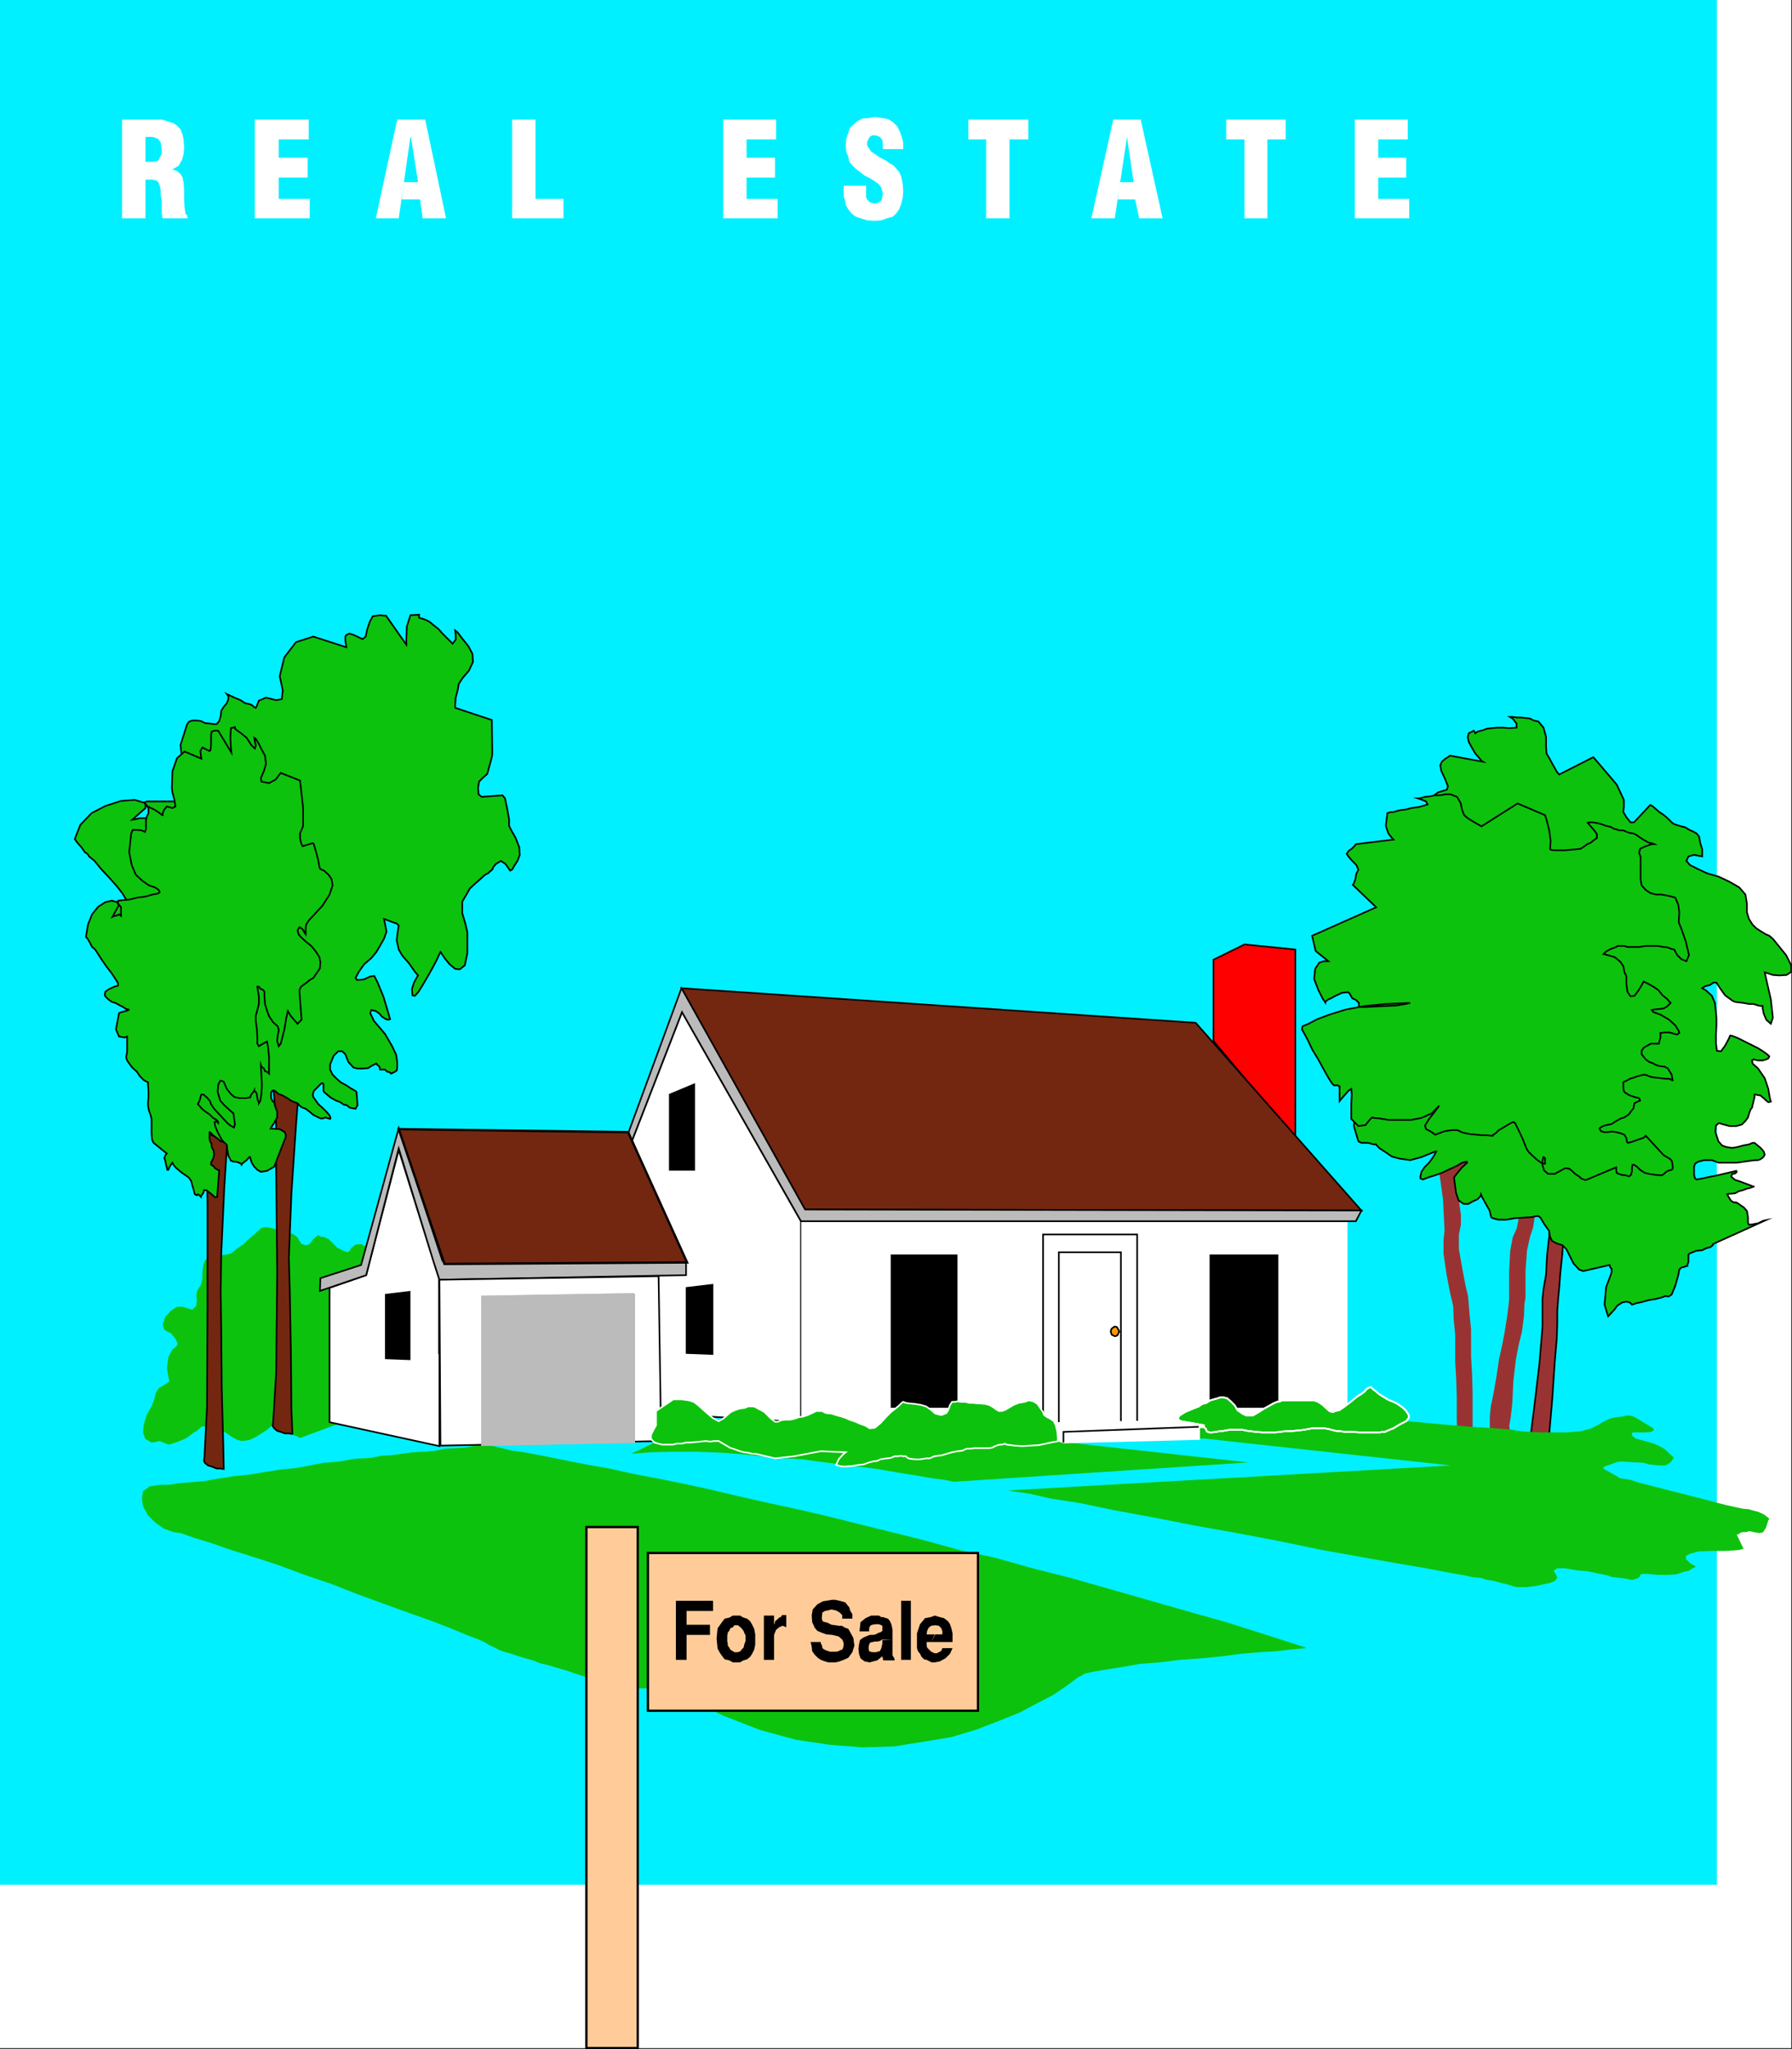 <svg xmlns="http://www.w3.org/2000/svg" width="352.362" height="402.727"><rect width="100%" height="100%" fill="#333333" stroke="none"/><path fill="#fff" fill-rule="evenodd" d="M0 402.5h352.203V0H0v402.5"/><path fill="#00f0ff" fill-rule="evenodd" d="M337.602 370.402V0H0v370.402h337.602"/><path fill="red" fill-rule="evenodd" d="M238.602 204.602v-16l6.101-3 10 1v37.097l-16.101-19.097"/><path fill="none" stroke="#000" stroke-miterlimit="10" stroke-width=".317" d="M238.602 204.602v-16l6.101-3 10 1v37.097zm0 0"/><path fill="#0dc20d" fill-rule="evenodd" d="m38.602 254.7.101.6-.101 1.302-.801.8-1.899-.601h-1.101l-1.2.8-1.101 1.2-.5 1.5.3 1 .602.398.7.301.898 1.102.402.898-.199.602-.8.597-.801 1.5-.301 2.203.3 1.598.2 1-.7.5-1.398.8-.601 1-.301 1.302-.5 1.3-.899 1.5-.601 1.899-.2 1.699.5 1.3 1.2.7.699-.098.902-.203 1.2.5.601.203.7-.203.898-.297 1-.402.902-.398.797-.602.602-.5.5-.2 1-.898 1.199-.203 1.3.203 1.301.598 1.2.7 1 .702 1.101.598.899.2L49 283l1.3-.598 1.102-.703L52.5 281l.902-.8.801-.4.598-.1.601.402 1.2 1.199 1.101.699 1 .402.297.2 8.902-3.301L74 246.6l-.5-.3-1.098-1.102L71 244.5l-1.098.102-.902.699-.2.5-.5.3-.8-.3-1.2-.602-.8-.797-.898-.902-.899-.398-.8-.102-.301-.3-.5.402-.5.398-.399.602-.5.5-.601.097-.801-.199-.399-.598-.402-.703-.598-.5-.402-.199-.7-.3-.898-.298-1.101-.101-1.2-.399-1-.203h-.699l-.601.203-1.2 1.098-.699.602-.8.699-.7.699-.902.602-.797.597-.703.602-.7.199-.597.102-1.101.097-1 .301-.899.102-.902.597-.301.903-.2 1.398v1.2l-.198.902-.2.597-.5.703-.199.5-.101.399v.398"/><path fill="#732710" fill-rule="evenodd" d="m57.5 281.8-.2-4.8-.097-11.098L57 254.301l-.2-7.102.5-12.597.903-13.403.797-10.5.3-4.199.802-1-.399-1-.703-.598-.297-.3-1.902 3.097-2.301-9.097-2.2 1.3.302 2.899L53.3 209l.699 7.602.3 4.3v9.399L54.5 250l-.2 19.8-.597 9.7-.101.7.3.5.598.5.703.202.797.297h.8l.5.102h.2"/><path fill="none" stroke="#000" stroke-miterlimit="10" stroke-width=".317" d="m57.5 281.8-.2-4.8-.097-11.098L57 254.301l-.2-7.102.5-12.597.903-13.403.797-10.5.3-4.199.802-1-.399-1-.703-.598-.297-.3-1.902 3.097-2.301-9.097-2.2 1.3.302 2.899L53.3 209l.699 7.602.3 4.3v9.399L54.5 250l-.2 19.8-.597 9.7-.101.7.3.5.598.5.703.202.797.297h.8l.5.102zm0 0"/><path fill="#933" fill-rule="evenodd" stroke="#933" stroke-miterlimit="10" stroke-width=".317" d="m294.902 284.2 2.2-.798-.2-.402-.101-1.2-.2-1.6.301-1.7.301-2.7.2-4.3.5-4.3.597-3.098.602-2.403.398-3.097.102-2.5.199-1V249.8l.3-4.102.602-2.699.598-1.8.601-4 .301-2.098.598-2.2.8-2.203.801-1.597.301-.602-5.101-.2v4.7l-.2 2.3-.3 2.102-.301 2-.399 2-.8 1.797-.5 2.703-.2 4.098v5.402l-.101 1-.301 2.399-.5 3.101-.5 2.598-.598 2.7-.5 3.402-.601 3.398-.5 2.402-.2 2v5.098l1.801.7"/><path fill="#732710" fill-rule="evenodd" d="m44 288.7-.098-4.798-.3-11.101-.102-11.7-.098-7.199.098-7.402.602-13.098.8-12.402 1.2-6.3.699-1-.2-1-.699-.7-.402-.2-1.898 3.302-.801-6.5-2.098 1.199v17.8l.098 9.5V256.7l-.098 19.801-.5 9.7-.101.902.199.398.601.5.7.2 1 .402h.699l.601.097H44"/><path fill="none" stroke="#000" stroke-miterlimit="10" stroke-width=".317" d="m44 288.7-.098-4.798-.3-11.101-.102-11.7-.098-7.199.098-7.402.602-13.098.8-12.402 1.2-6.3.699-1-.2-1-.699-.7-.402-.2-1.898 3.302-.801-6.5-2.098 1.199v17.8l.098 9.5V256.7l-.098 19.801-.5 9.7-.101.902.199.398.601.5.7.2 1 .402h.699l.601.097zm0 0"/><path fill="#933" fill-rule="evenodd" d="M309.402 226.402h-2.601l-.598.598-.203.902-.297 1.098.098 1.3v2.602l-.399 3.7-.5 3.398-.199 1.402-.101 1.7-.399 3.5L304 250.5l-.5 2.8-.2 2v5.302l-.198 2.597-.399 4.703-.902 7.598-.899 7.2-.199 3.202 1.7.7 2-1.403.199-3.097.601-6.903.5-7.398.399-4.7.101-2.8v-2.7l.2-2.601.199-2 .199-2.7.402-3.898.2-3.402.097-1.7.3-1.398.403-3.402.5-3.8v-2.598l-.101-1.403.199-1 .5-.797.601-.601-.5.101"/><path fill="none" stroke="#000" stroke-miterlimit="10" stroke-width=".317" d="M309.402 226.402h-2.601l-.598.598-.203.902-.297 1.098.098 1.3v2.602l-.399 3.7-.5 3.398-.199 1.402-.101 1.7-.399 3.5L304 250.5l-.5 2.8-.2 2v5.302l-.198 2.597-.399 4.703-.902 7.598-.899 7.2-.199 3.202 1.7.7 2-1.403.199-3.097.601-6.903.5-7.398.399-4.7.101-2.8v-2.7l.2-2.601.199-2 .199-2.7.402-3.898.2-3.402.097-1.7.3-1.398.403-3.402.5-3.8v-2.598l-.101-1.403.199-1 .5-.797.601-.601"/><path fill="#933" fill-rule="evenodd" stroke="#933" stroke-miterlimit="10" stroke-width=".317" d="m288.5 285.102-1.797.199V282l-.101-2.898v-4.5l-.102-3.403-.2-3.5v-5.398l-.3-3-.098-2.602-.199-.898-.402-1.7-.7-3.601-.601-4.098V243.7l.203-1.898-.203-4-.098-2.102-.601-4.297-1.098-6-1-5.5-.601-2.3 2.699 3.097 2.101 6.602 2-5 .5-.2 2.2 1.598-.5 1.301-1.102 3-1.297 3.602-.5 3 .098 2.097.3 2v2l-.398 1.903v2.898l.7 4 .699 3.602.398 1.597.102 1.102.199 2.5.3 3v5.3l.2 3.5.101 3.598v7.3l.2 2.3v.9l-1.102.902"/><path fill="#0dc20d" fill-rule="evenodd" d="m82.402 120.8-1.699.102-.703 2.2-.098 2.398v1.2l-4-5.7H75.5l-.7-.098-.8.098-.7.102-.597 1.097-.5 1.5-.3 1.403-.602.5-1.7-.801-.898-.301-.601.3-.2.302v.8l.098.598.102.5v.2l-6.5-2.098-3.399 1.097-2.3 3-.903 3.703.203.899.399 1.898-.2 1.703-1.101.2-2-.5-1.399.597-.402 1-.2.403L50 139l-.297-.3-.5-.298-1-.203-.902-.597-1.2-.5-1.5-.7.301.399v.601l-.3.797-.602.703-.5.797-.098 1-.3 1-.5.602H42l-.7-.102-1-.097-.8-.403-.797-.098h-.902l-.598.2-.402.5-1.301 4.101.3 3.098 1.302 2.402 2.101 1.598 2.297 1.3 2.102.7 1.601.601.297.5-.898.5-2 .098-3 .203-3.102.098h-7.598l-.601.2.199.202.102.297v.602L26 161.1l.602-.101.898-.2h1.203l.399.302.3-2-.902-1.301-2-.602-2.7.203-3.097 1-2.703 1.4-2.2 2.3-1.097 2.801.5.7.797.898.703 1 .5.3.297.5 1.102.9 1.3 1.6 1.5 1.602L23 174.2l1.102 1.403.699 1.199-.098.398-.703.102-.7.199-1.097.102-.8.199h-.801l-.7.398-.5.301-.101.402.402.598.899.5 1.199.602 1.5.597 1.402.5 1.399.703 1.199.399.699.3.102.098-.102.102h-2.098l-.699.3h-1l-1.5 2.5-.601 1.7.398 1.101.5.598 1 .3 1 .102.8-.101h.2v.601l-.2 1.399-.398 1.601-.601 1.098v.602l.699.8L26.703 197 28 198.2l1.402.902 1.399.898.8.602.301.3v.598l-.101 1.102-.399 1.597-.3 1.102-.301.898.402 1.102.598 1.101v.899l-.399 1.398-.3 1.801v1.5l.3 1 4.7 2.8-.2.102-.402.399-.2.5-.198.8.199.7V221l.199.602.402.097.801-.5.7-.699.597-.2.102.2.199.5.601.602 1.2.5 1.199.8 1 .5 1.101.598.801.602.399.398.101 1 .2 1.102.5 1 .5.199h.5l.597.2.402.198.098.203.102-.203 1-.797.398-.5h.203l.098.5.2.598.5.8.6.602.7.399 1.2-.2 1.401-.8 2.301-5.899v-.3L56 222.5l-1-.598-1.797-.101.098-.2.601-.902.598-1.097V218.5l-.297-.8-.203-.598-.098-.5-.3-.2-.301-.601v-1.102l.3-.398h.301l.301.199.598.5.8.3.899.5.703.5.7.302.597.199.203.199v.102l.598.5.8.3.801.598.7.602L63 219.8h.5l.5-.2.203.098.399.102.3.101.098-.203-.2-.5-.597-.699-.703-.7-.898-.8-1-1.398-.102-.5.203-.7.598-.601.601-.602.301-.297h.297l.102.2v1.199l.101.3.598.5.699.598 1.102.602.8.3.7.5.601.098.098.102.5.398 1.101.203.399-.703-.2-2.597-.199-.2-.902-.5-.898-.601-1.102-.602-.797-.699-.8-.8-.5-1v-1l.699-1.7.898-.898h.8l.602.597.598 1.5 1 1.102.8.2h1.102l1-.099.598-.402 1-.5.203.3.399.302.101.398v.2h1l.297.3.102.102.5.097.3.301.598-.3.203-.098.297-.2.102-.601v-1.102l-.2-1.398-.8-1.7-1.399-2.402-2.203-2.597-.7-1.5.2-.602.902.2.7.5.5.6.8.5.399.102.402-.101-.402-1.399-.899-3-1.101-2.703-.7-1.398-.8.101-1.3.598-1.298.102-.3-.403.699-1.297 1-1.402L73 188.3l1-1.198.703-1.2.797-1.402.5-1.398-.297-1.602-.203-.898.602.199 1 .398.898.301.402.402-.199 1.2L78 184.8l.402 1.8.7 1.2 1.3 1.5 1.2 1.699.601.7-.3.5-.5.902-.403 1.3.102 1.2.5.097.699-.797.8-1.3 1-1.7.9-1.601.901-1.7.5-1.1.2-.4.3.4.598.901.902 1.098 1.098.902.902.098 1-.8.5-2.4v-4.1l-.402-1.7-.598-2v-2.3l1.5-2.598 1.2-1.102.8-.7 1-.898.598-.3.3-.301.5-.399.2-.5.5-.601 1-.602.902.602.7 1 .199.3.402-.199.399-.703.699-1.097.402-1.102-.101-1.5-.7-1.8-.902-1.598-.398-.801V161l-.399-2.2-.402-1.899-.5-.601-4.098.3-.601-.5-.102-1.3.203-1.2.7-.699.898-.8.5-1.801.402-1.5.098-.7-.098-6.6-7.203-2.4v-.6l.102-1.4.398-1.5.203-1.199L91 133.2l1.203-1.398.797-1.7-.098-1.6-.8-1.5-1.2-1.5-.902-1.2-.5-.399.102.797v1l-.602.8-2-2-.797-.898-.902-.7-.7-.601-.699-.399-.8-.3-.399-.102-.3-.098v-.601"/><path fill="none" stroke="#000" stroke-miterlimit="10" stroke-width=".317" d="m82.402 120.8-1.699.102-.703 2.2-.098 2.398v1.2l-4-5.7H75.5l-.7-.098-.8.098-.7.102-.597 1.097-.5 1.5-.3 1.403-.602.5-1.7-.801-.898-.301-.601.3-.2.302v.8l.098.598.102.5v.2l-6.5-2.098-3.399 1.097-2.3 3-.903 3.703.203.899.399 1.898-.2 1.703-1.101.2-2-.5-1.399.597-.402 1-.2.403L50 139l-.297-.3-.5-.298-1-.203-.902-.597-1.2-.5-1.5-.7.301.399v.601l-.3.797-.602.703-.5.797-.098 1-.3 1-.5.602H42l-.7-.102-1-.097-.8-.403-.797-.098h-.902l-.598.2-.402.5-1.301 4.101.3 3.098 1.302 2.402 2.101 1.598 2.297 1.3 2.102.7 1.601.601.297.5-.898.5-2 .098-3 .203-3.102.098h-7.598l-.601.2.199.202.102.297v.602L26 161.1l.602-.101.898-.2h1.203l.399.302.3-2-.902-1.301-2-.602-2.7.203-3.097 1-2.703 1.4-2.2 2.3-1.097 2.801.5.7.797.898.703 1 .5.3.297.5 1.102.9 1.3 1.6 1.5 1.602L23 174.2l1.102 1.403.699 1.199-.098.398-.703.102-.7.199-1.097.102-.8.199h-.801l-.7.398-.5.301-.101.402.402.598.899.5 1.199.602 1.5.597 1.402.5 1.399.703 1.199.399.699.3.102.098-.102.102h-2.098l-.699.3h-1l-1.5 2.5-.601 1.7.398 1.101.5.598 1 .3 1 .102.8-.101h.2v.601l-.2 1.399-.398 1.601-.601 1.098v.602l.699.8L26.703 197 28 198.2l1.402.902 1.399.898.8.602.301.3v.598l-.101 1.102-.399 1.597-.3 1.102-.301.898.402 1.102.598 1.101v.899l-.399 1.398-.3 1.801v1.5l.3 1 4.7 2.8-.2.102-.402.399-.2.5-.198.8.199.7V221l.199.602.402.097.801-.5.7-.699.597-.2.102.2.199.5.601.602 1.2.5 1.199.8 1 .5 1.101.598.801.602.399.398.101 1 .2 1.102.5 1 .5.199h.5l.597.199.402.2.098.202.102-.203 1-.797.398-.5h.203l.098.5.199.598.5.8.602.602.699.399 1.199-.2 1.402-.8 2.301-5.899v-.3L56 222.5l-1-.598-1.797-.101.098-.2.601-.902.598-1.097V218.5l-.297-.8-.203-.598-.098-.5-.3-.2-.301-.601v-1.102l.3-.398h.301l.301.199.598.5.8.3.899.5.703.5.7.302.597.199.203.199v.102l.598.5.8.3.801.598.7.602L63 219.8h.5l.5-.2.203.098.399.102.3.101.098-.203-.2-.5-.597-.699-.703-.7-.898-.8-1-1.398-.102-.5.203-.7.598-.601.601-.602.301-.297h.297l.102.2v1.199l.101.3.598.5.699.598 1.102.602.8.3.7.5.601.098.098.102.5.398 1.101.203.399-.703-.2-2.597-.199-.2-.902-.5-.898-.601-1.102-.602-.797-.699-.8-.8-.5-1v-1l.699-1.7.898-.898h.8l.602.597.598 1.5 1 1.102.8.2h1.102l1-.099.598-.402 1-.5.203.3.399.302.101.398v.2h1l.297.3.102.102.5.097.3.301.598-.3.203-.098.297-.2.102-.601v-1.102l-.2-1.398-.8-1.7-1.399-2.402-2.203-2.597-.7-1.5.2-.602.902.2.7.5.5.6.8.5.399.102.402-.101-.402-1.399-.899-3-1.101-2.703-.7-1.398-.8.101-1.301.598-1.297.102-.3-.403.699-1.297 1-1.402L73 188.3l1-1.198.703-1.2.797-1.402.5-1.398-.297-1.602-.203-.898.602.199 1 .398.898.301.402.402-.199 1.2L78 184.8l.402 1.8.7 1.2 1.3 1.5 1.2 1.699.601.7-.3.5-.5.902-.403 1.3.102 1.2.5.097.699-.797.8-1.3 1-1.7L85 190.3l.902-1.7.5-1.1.2-.4.3.4.598.901.902 1.098 1.098.902.902.098 1-.8.5-2.4v-4.1l-.402-1.7-.598-2v-2.3l1.5-2.598 1.2-1.102.8-.7 1-.898.598-.3.3-.301.5-.399.2-.5.5-.601 1-.602.902.602.7 1 .199.3.402-.199.399-.703.699-1.097.402-1.102-.101-1.5-.7-1.8-.902-1.598-.398-.801V161l-.399-2.2-.402-1.898-.5-.601-4.098.3-.601-.5-.102-1.3.203-1.2.7-.699.898-.8.5-1.801.402-1.5.098-.7-.098-6.601-7.203-2.398v-.602l.102-1.398.398-1.5.203-1.2L91 133.2l1.203-1.398.797-1.7-.098-1.601-.8-1.5-1.2-1.5-.902-1.2-.5-.398.102.797v1l-.602.8-2-2-.797-.898-.902-.7-.7-.601-.699-.399-.8-.3-.399-.102-.3-.098zm0 0"/><path fill="#0dc20d" fill-rule="evenodd" d="m289.8 143.602-1 .5-.198.8.199.899.601 1.101.7 1.2.699.8.5.598.3.2-6.5-1.2-.398.3-.5.302-.703.597-.297.703.2 1.098.699 1.5.601 1.5-.203.7-1.7.5-.8.6-.5.5.3.602.302.5.5.297.398.301.203.102-6.203 3.097-1.797 3.301.2 3.902 1.597 3.399.5.199 1.203.8.797 1.302-.2 1.597-.898 1.602-.5 1.3-.402.801-.098.297.5 1 1.098 2.403 1.203 2.199 1.098.8.5-.101.902-.3 1.297-.098 1.3-.2h1.302l.898.2.902.097.2.403.101 1.097.598.903.5.898-.2.902-.398.2-.703.398-1 .102-.898.097-1.2.403-.902.097-1 .102-.7.398-5.097 2-3.902 1.602-2.598 1.2-1.402.8-.598.5.297.2h.902l1.399-.099 1.902-.203 2-.5 2.2-.398L280 197l1.8-.3 1.602-.2h1.098l.3.2-.3.902-1.297 1.5-1.902 1.898-2.2 1.902-2.101 2-1.797 1.7L274 207.8l-.5.398.203.301v.5l-.203.5v.3l-.398 3.7.3-.398.801-1.102.797-.8h.402l-1-1.9-1.601-.1-1.801 1-1.898 2.202-1.7 2.7-.902 3.199-.297 3 .899 3 .601.3H269l1.102.301h.5l.101.2.598.597 1.101.703 1.301.899 1.5.398 2.098.301 2.199-.598 2.703-1.101h.2l-.2.398-.402.703L281 228.5l-.898.902-.602.899-.2.898v.403l.5.199 1-.399 1.302-.402 1.398-.5 1.703-.8 1.297-.598 1-.602.902-.2.098.2-1 .902-1 1.2-.598.8.399 3 .5 1.5 1 .7h.902l.899-.5.898-.403.602-.597.101-.403.2.5.699 1.301.8 1.402.301 1.297.297.203 1.102.297h1.601l1.7-.297 1.597-.101 1.602-.102 1-.199h.398l.402.3.7 1.2 1 1.402.199 1.2.402.8 1 .5 1 .297.797.801.602 1.2.8 1.6 1.098 1.2.8.3 5.2-1.198.102.398.3.402V250l-.199.602-.902 2.398-.301 3.402.703 2.297 1.297-1.398.5-.7.902-.601.899-.2.699.2.402.402.899-.3 1-.2 1.402-.402 1.297-.2 1.203-.3.797-.3.602.1.601-.398.7-1.703.597-2.097.203-1.102.399-.398.5-.102.5-.2h.199v-.3l.199-.5v-1.398l.102-.2.699-.3.8-.301 1.102-.102.797-.398.8-.2.5-.402v-.199l10.403-4.7-.5.102-1 .5-1.101.2-.7.097-.199-.398v-1.102L343.5 238l-.598-.7-.601-.398-.399-.3-.5-.301h-.5l-.5-.3-.402-.599-.398-.703.398-.097h.402l.801-.102.7-.398.8-.2.797-.3.8-.2.5-.203h.2-.2l-.5-.199-.8-.3-.797-.298-.8-.3-.7-.2-.601-.5-.2-.203.2-.5h.199l.402-.097.297-.301-.098-.2-.8.2-1.301.3-1.7.399-1.5.3-1.398.302-1.101.199-.301-.2-.2-.699v-1.601l.2-.602.601-.398 1.2-.301h1.5l.8.3.5.2h3.598l1.402-.2 1.399-.198.902-.102h.399l.398-.098.5-.3.3-.301.2-.399-.2-.601-.597-.7-1.203-1h-.398l-.7.301-1.101.2-1.098.3-1.101.2-1.2-.2-.8-.3-.7-.801-.601-1.801.101-1.3.598-.5.602.202 1.5.399h1.3L342.5 221l.703-.7.5-.698.297-1 .3-.7.2-.203.102-.5.199-.797.199-.8v-.5h.203l.399.097.601.102.297.3.3.2.5.5.403.3.5-.101-.203-.7-.297-1.8-.703-2.098-1.297-1.902-1.101-1-.102-.598.3-.203.903.203h.899l.699-.203.402-.199.2-.398-.301-.301-.801-.602-1.098-.699-1.402-.7-1.399-.698-1.199-.602-1-.398-.5-.102-.3.7-.7 1.3-.8 1.102-.801-.102-.2-1.398v-1.903l.098-1.699v-1.3l-.098-1.298-.199-1.8-.601-1.403-1.2-1.097-.699-.403.598-.398.902-.2.7-.5h.597l.703 1.098 1 1.403 1.5 1.097.5.203.7.098.898.102 1.101.199h.899l.902.3.5.098h.399v.5l.199 1 .5 1.203.902.797.399-1.199-.399-3.598-.8-3.5-.403-1.8.402.097 1.2.403 1.3.097 1.399-.097.902-.602v-1.3l-1-2-2.601-3.2-.7-.598-.699-.3-1-.602-.902-.598-.7-.703-.699-1.097-.402-1.301v-1.7l-.297-1.8-1.203-1.399-1.898-1.101-2.102-1-2.398-.7-1.7-.8-1.601-.8-.7-.802.399-.898 1.102-.3 1 .198.601.102v-1.399l-.402-1.3-.2-1.2-.5-.601-.5-.3-.898-.4-.8-.5-.801-.199-1-.3-.5-.2-.301-.203-.301-.297-.598-.601-.699-.602-.902-.597-.7-.602-.699-.598-.402-.203-.2.203-3 3.2h-.698l-.801-1-.598-1 .098-1.102v-1.3l-1.399-3-.5-.598-4.101-4.801-6.7 3.398-.398-.398-.8-1.399-.7-1.3-.601-1L304 146.8v-2l-.5-1.8-1-1.2-.898-.2-.801-.402-.899-.097-1-.102h-.699l-.8-.098h-.5l.5.297.8 1V143l-1.402.102L295.5 143h-1.098l-1.101.102-.899.097-.8.301-.801.2-.301.1-.398.302-.301-.5"/><path fill="none" stroke="#000" stroke-miterlimit="10" stroke-width=".317" d="m289.8 143.602-1 .5-.198.8.199.899.601 1.101.7 1.2.699.8.5.598.3.2-6.5-1.2-.398.3-.5.302-.703.597-.297.703.2 1.098.699 1.5.601 1.5-.203.7-1.7.5-.8.6-.5.5.3.602.302.5.5.297.398.301.203.102-6.203 3.097-1.797 3.301.2 3.902 1.597 3.399.5.199 1.203.8.797 1.302-.2 1.597-.898 1.602-.5 1.3-.402.801-.098.297.5 1 1.098 2.403 1.203 2.199 1.098.8.5-.101.902-.3 1.297-.098 1.3-.2h1.302l.898.2.902.097.2.403.101 1.097.598.903.5.898-.2.902-.398.2-.703.398-1 .102-.898.097-1.2.403-.902.097-1 .102-.7.398-5.097 2-3.902 1.602-2.598 1.2-1.402.8-.598.5.297.199h.902l1.399-.098 1.902-.203 2-.5 2.2-.398L280 197l1.8-.3 1.602-.2h1.098l.3.2-.3.902-1.297 1.5-1.902 1.898-2.2 1.902-2.101 2-1.797 1.7L274 207.8l-.5.398.203.301v.5l-.203.5v.3l-.398 3.7.3-.398.801-1.102.797-.8h.402l-1-1.9-1.601-.1-1.801 1-1.898 2.202-1.7 2.7-.902 3.199-.297 3 .899 3 .601.3H269l1.102.301h.5l.101.2.598.597 1.101.703 1.301.899 1.5.398 2.098.301 2.199-.598 2.703-1.101h.2l-.2.398-.402.703L281 228.5l-.898.902-.602.899-.2.898v.403l.5.199 1-.399 1.302-.402 1.398-.5 1.703-.8 1.297-.598 1-.602.902-.2.098.2-1 .902-1 1.2-.598.8.399 3 .5 1.5 1 .7h.902l.899-.5.898-.403.602-.597.101-.403.2.5.699 1.301.8 1.402.301 1.297.297.203 1.102.297h1.601l1.7-.297 1.597-.101 1.602-.102 1-.199h.398l.402.3.7 1.2 1 1.402.199 1.2.402.8 1 .5 1 .297.797.801.602 1.2.8 1.6 1.098 1.2.8.3 5.2-1.198.102.398.3.402V250l-.199.602-.902 2.398-.301 3.402.703 2.297 1.297-1.398.5-.7.902-.601.899-.2.699.2.402.402.899-.3 1-.2 1.402-.402 1.297-.2 1.203-.3.797-.3.602.1.601-.398.7-1.703.597-2.097.203-1.102.399-.398.5-.102.5-.2h.199v-.3l.199-.5v-1.398l.102-.2.699-.3.8-.301 1.102-.102.797-.398.8-.2.5-.402v-.199l10.403-4.7-.5.102-1 .5-1.101.2-.7.097-.199-.398v-1.102L343.5 238l-.598-.7-.601-.398-.399-.3-.5-.301h-.5l-.5-.301-.402-.598-.398-.703.398-.097h.402l.801-.102.7-.398.8-.2.797-.3.8-.2.5-.203h.2-.2l-.5-.199-.8-.3-.797-.298-.8-.3-.7-.2-.601-.5-.2-.203.2-.5h.199l.402-.097.297-.301-.098-.2-.8.2-1.301.3-1.7.399-1.5.3-1.398.302-1.101.199-.301-.2-.2-.699v-1.601l.2-.602.601-.398 1.2-.301h1.5l.8.3.5.2h3.598l1.402-.2 1.399-.198.902-.102h.399l.398-.098.5-.3.3-.301.2-.399-.2-.601-.597-.7-1.203-1h-.398l-.7.301-1.101.2-1.098.3-1.101.2-1.2-.2-.8-.3-.7-.801-.601-1.801.101-1.3.598-.5.602.202 1.5.399h1.3L342.5 221l.703-.7.5-.698.297-1 .3-.7.2-.203.102-.5.199-.797.199-.8v-.5h.203l.399.097.601.102.297.3.3.2.5.5.403.3.5-.101-.203-.7-.297-1.8-.703-2.098-1.297-1.902-1.101-1-.102-.598.3-.203.903.203h.899l.699-.203.402-.199.2-.398-.301-.301-.801-.602-1.098-.699-1.402-.7-1.399-.698-1.199-.602-1-.398-.5-.102-.3.7-.7 1.3-.8 1.102-.801-.102-.2-1.398v-1.903l.098-1.699v-1.3l-.098-1.298-.199-1.8-.601-1.403-1.2-1.097-.699-.403.598-.398.902-.2.7-.5h.597l.703 1.098 1 1.403 1.5 1.097.5.203.7.098.898.102 1.101.199h.899l.902.3.5.098h.399v.5l.199 1 .5 1.203.902.797.399-1.199-.399-3.598-.8-3.5-.403-1.8.402.097 1.2.403 1.3.097 1.399-.097.902-.602v-1.3l-1-2-2.601-3.2-.7-.598-.699-.3-1-.602-.902-.598-.7-.703-.699-1.097-.402-1.301v-1.7l-.297-1.8-1.203-1.399-1.898-1.101-2.102-1-2.398-.7-1.7-.8-1.601-.801-.7-.8.399-.9 1.102-.3 1 .2.601.1v-1.398l-.402-1.3-.2-1.2-.5-.601-.5-.301-.898-.398-.8-.5-.801-.2-1-.3-.5-.2-.301-.203-.301-.297-.598-.601-.699-.602-.902-.597-.7-.602-.699-.598-.402-.203-.2.203-3 3.2h-.698l-.801-1-.598-1 .098-1.102v-1.3l-1.399-3-.5-.598-4.101-4.801-6.7 3.398-.398-.398-.8-1.399-.7-1.3-.601-1L304 146.8v-2l-.5-1.801-1-1.2-.898-.198-.801-.403-.899-.097-1-.102h-.699l-.8-.098h-.5l.5.297.8 1V143l-1.402.102L295.5 143h-1.098l-1.101.102-.899.097-.8.301-.801.2-.301.1-.398.302zm0 0"/><path fill="#0dc20d" fill-rule="evenodd" d="m272.8 159.8-.3 2.5.5 1.5.703.9.297.3-7.398.902-.2.297-.601.602-.598.398-.402.602.402.601.7.797.8.801.399.902-.399.797-.203 1.102-.297.8-.203.301 4.602 4.399L258 183.902l.703 3 2.5 2h-.902l-.899.297-.8 1.203-.2 2 .801 2.098.899 1.8.5.7v-.098l.199-.203.402-.297.5-.203.899-.5 1.3-.597 1.2-.102.3.3.5.9.7.3.601.602v.597l.2.203h1.3l1.899-.101 2-.102 2-.098 1.8-.3.899-.2-4.801.2-4.098.398-3.8.703-3.2 1-2.402.899-1.7.898-1.198.5-.102.602.402.699.801 1.5.797 1.7 1.203 2 1.098 2 .902 1.6.7 1.102.398.399h.8l.2.199h.101v2.902l.399-.5.699-.8.703-.801.5-.301.098 1.101-.098 1.899v2.902l1.399 1.399 1.398-.2.8-1 .5-.5.302.098 1.199.102 1.8.3h4.301l2.098-.402 2-.898 1.5-1.5-.898 1.199-1.102 1.402-.797 1.297.2.703.8.399.598.398.402.301.797-.3 1.102-.4 1.398-.198h1.102l.601.3.2.098.699.2 1.101.202 1.2.098 1 .102h1.097l.703.097h.297v-.097l.602-.403.601-.597.899-.5.8-.5.7-.403.5-.199.3.2.598 1.202.902 1.899.7 1.8.398.7.602.601 1.101 1 1.098.797h.5v-1.097l-.301-.2-.2.598v1l.302 1 .8.7h1.301l2-1.098H308l.602.097.5.403.601.597.797.5.402.403.801.3.399-.101 5.699-2.399V230l.101.5.399.2.601.202.899.098.5.2.402-.298.2-.8v-.7l.097-.5h.3l.602.399.598.601.902.598.899.2 1.3.202 1.102.098.5-.3.399-.4.601-.3.5-.098.2-.203v-.597l-.102-.602-.098-.398-.402-.403-.2-.097-1-.602-3.5-3.8-.398.402L322 224l-1.098.402-.8.2-.2-.2-.101-.703-.399-.699-.8-.3-.801-.2-.598-.098h-.5l-.601.098h-.7l-.601-.2-.301-.5.203-.198.5-.301.7-.2 1-.199.898-.601.902-.5.7-.2.597-.402.102-.097.199-.102.402-.598.5-.601.098-.602.101-.398.399-.2.199-.101.5-.2-.2-.5-.898-.198-1.101-.403-.801-.5-.2-.297-.097-.601v-1.102l.098-.097.5-.2.699-.402.703-.2.797-.3.8-.2.5-.1.5.1.403.2.7.2.898.1.902.102.797.098h.703l.598.3h.101l-.101-.398-.098-.703-.5-.797-.3-.5-.301-.101-.301-.2h-.399l-.601-.101-.7-.2-.5-.3-.8-.3-.7-.5-.8-1v-.7l.402-.598.7-.402.699-.398h1.601l.098-.5.199-.7V203h.203l.5-.098h1l.5.098.5.2.598.1.402-.3-.101-.398-.7-1.102-1.199-1.098-1.703-1-1.398-.5-.301-.402.402-.098.899-.101 1-.102.699-.398.699-.7-.2-.199-.5-.601-.898-.7-.8-1-1-.699-.899-.5-.8-.402-.2-.098-.402.7-.598 1-.8 1.097-.801.102-.602-.899-.2-1.5v-1.5l-.398-.902-.199-1.098-.601-.902-1.102-.898-1.398-.403-.801-.199.5-.5.902-.5 1.098-.398.3-.2h1.301l.598.2h2.3l1.302-.2h2.3l1.2.2.8.097.801.301.399.102h.101l.2.398.398.7.8.8 1 .402.5-1.203-.601-2.597-.898-2.602-.5-1.2v-.5l.101-1.5-.203-1.5-.598-1.398-.699-.203-.902-.199-1.098-.2h-1.101l-1.102-.3-.898-.598-.801-.902-.2-1.098v-4.5l-.3-.8.199-.801 1.102-.5 1.199-.399h.5l-.2-.101-.898-.2-1.101-.601-.899-.598-.402-.3-.598-.301-.703-.102-.598-.199-.699-.3h-.601l-.5-.098-.2-.102-.5-.098-.699-.402-.902-.2-1.098-.398-.902-.203-.801-.098h-.5l-.297.098.5.602.7.8.597.801v.797l-.598.402-.601.5-.7.301-.699.5-.601.399-.801.101-1.2.098-1.097.102H305.5l-.598-.102-.101-.2.101-1.6-.3-2.098-.5-2-.301-.903-5.399-2.297-7.101 4.5-.5-.3-.899-.5-1.3-.801-.7-.602-.402-1-.297-1.398-.703-1.2-1.297-.5h-1l-1 .2h-1.101l-.899.199-1 .102-.703.199-.5.101h-.2l.602.2 1 .398.301.602-1.703.5-1.5.199-1.098.3-1 .098-.8.203-.602.2h-.598l-.3.097-.301.102"/><path fill="none" stroke="#000" stroke-miterlimit="10" stroke-width=".317" d="m272.8 159.8-.3 2.5.5 1.5.703.9.297.3-7.398.902-.2.297-.601.602-.598.398-.402.602.402.601.7.797.8.801.399.902-.399.797-.203 1.102-.297.8-.203.301 4.602 4.399L258 183.902l.703 3 2.5 2h-.902l-.899.297-.8 1.203-.2 2 .801 2.098.899 1.8.5.7v-.098l.199-.203.402-.297.5-.203.899-.5 1.3-.597 1.2-.102.3.3.5.9.7.3.601.602v.597l.2.203h1.3l1.899-.101 2-.102 2-.098 1.8-.3.899-.2-4.801.2-4.098.398-3.8.703-3.2 1-2.402.899-1.7.898-1.198.5-.102.602.402.699.801 1.5.797 1.7 1.203 2 1.098 2 .902 1.6.7 1.102.398.399h.8l.2.199h.101v2.902l.399-.5.699-.8.703-.801.5-.301.098 1.102-.098 1.898v2.902l1.399 1.399 1.398-.2.8-1 .5-.5.302.098 1.199.102 1.8.3h4.301l2.098-.402 2-.898 1.5-1.5-.898 1.199-1.102 1.402-.797 1.297.2.703.8.399.598.398.402.301.797-.3 1.102-.4 1.398-.198h1.102l.601.3.2.098.699.2 1.101.202 1.2.098 1 .102h1.097l.703.097h.297v-.097l.602-.403.601-.597.899-.5.8-.5.7-.403.5-.199.3.2.598 1.202.902 1.899.7 1.8.398.7.602.601 1.101 1 1.098.797h.5v-1.097l-.301-.2-.2.598v1l.302 1 .8.7h1.301l2-1.098H308l.602.097.5.403.601.597.797.5.402.403.801.3.399-.101 5.699-2.399V230l.101.5.399.2.601.202.899.098.5.2.402-.298.2-.8v-.7l.097-.5h.3l.602.399.598.601.902.598.899.2 1.3.202 1.102.098.5-.3.399-.4.601-.3.5-.098.2-.203v-.597l-.102-.602-.098-.398-.402-.403-.2-.097-1-.602-3.5-3.8-.398.402L322 224l-1.098.402-.8.2-.2-.2-.101-.703-.399-.699-.8-.3-.801-.2-.598-.098h-.5l-.601.098h-.7l-.601-.2-.301-.5.203-.198.5-.301.7-.2 1-.199.898-.601.902-.5.7-.2.597-.402.102-.097.199-.102.402-.598.5-.601.098-.602.101-.398.399-.2.199-.101.5-.2-.2-.5-.898-.198-1.101-.403-.801-.5-.2-.297-.097-.601v-1.102l.098-.097.5-.2.699-.402.703-.2.797-.3.8-.2.5-.1.5.1.403.2.7.2.898.1.902.102.797.098h.703l.598.3h.101l-.101-.398-.098-.703-.5-.797-.3-.5-.301-.101-.301-.2h-.399l-.601-.101-.7-.2-.5-.3-.8-.3-.7-.5-.8-1v-.7l.402-.598.7-.402.699-.398h1.601l.098-.5.199-.7V203h.203l.5-.098h1l.5.098.5.2.598.1.402-.3-.101-.398-.7-1.102-1.199-1.098-1.703-1-1.398-.5-.301-.402.402-.098.899-.101 1-.102.699-.398.699-.7-.2-.199-.5-.601-.898-.7-.8-1-1-.699-.899-.5-.8-.402-.2-.098-.402.7-.598 1-.8 1.097-.801.102-.602-.899-.2-1.5v-1.5l-.398-.902-.199-1.098-.601-.902-1.102-.898-1.398-.403-.801-.199.5-.5.902-.5 1.098-.398.3-.2h1.301l.598.2h2.3l1.302-.2h2.3l1.2.2.8.097.801.301.399.102h.101l.2.398.398.7.8.8 1 .402.5-1.203-.601-2.597-.898-2.602-.5-1.2v-.5l.101-1.5-.203-1.5-.598-1.398-.699-.203-.902-.199-1.098-.2h-1.101l-1.102-.3-.898-.598-.801-.902-.2-1.098v-4.5l-.3-.8.199-.801 1.102-.5 1.199-.399h.5l-.2-.101-.898-.2-1.101-.601-.899-.598-.402-.3-.598-.301-.703-.102-.598-.199-.699-.3h-.601l-.5-.098-.2-.102-.5-.098-.699-.402-.902-.2-1.098-.398-.902-.203-.801-.097h-.5l-.297.097.5.602.7.8.597.801v.797l-.598.403-.601.5-.7.3-.699.5-.601.399-.801.101-1.2.098-1.097.102H305.5l-.598-.102-.101-.2.101-1.6-.3-2.098-.5-2-.301-.903-5.399-2.297-7.101 4.5-.5-.3-.899-.5-1.3-.801-.7-.602-.402-1-.297-1.398-.703-1.2-1.297-.5h-1l-1 .2h-1.101l-.899.199-1 .102-.703.199-.5.101h-.2l.602.2 1 .398.301.602-1.703.5-1.5.199-1.098.3-1 .098-.8.203-.602.2h-.598l-.3.097zm0 0"/><path fill="#0dc20d" fill-rule="evenodd" d="m46.203 142.902-.8.2-.102 1.8.101 2 .098 1-2.598-4.3h-.8l-.5.199-.102.8v1.5l-.098 1.301-.199.2-1.402-.7-.399.7.098.898.102.602-3.301-1.403L34.8 149l-.899 2.602-.101 3.3.101.797.399 1.5.199 1.301-.598.3-1.101-.3-.5.602-.301.699v.398h-.098l-.5-.398-.902-.602-1.598-.797.301.2v1.199l-.3.601-.2.797V163l-.203.5-.598-.3-.902-.098h-.898l-.301.699-.399 3.699.5 2.5.801 1.902 1.297 1.2 1.3.898 1.2.402.703.5.2.399-.301.3-1.102.2-1.398.398-1.602.203-1.598.399-1.3.101-.801.098-.301.2.203.1v.302l.098.199V178l-1.2 2.2.399-.2.5-.098.402-.203.399.301v-1.7l-.801-1-1-.3-1.297.3-1.402.9-1.2 1.5-.8 2-.399 2.402.399.5.402.699.399.8.398.301.203.2.598.898.699 1.102.902 1.3 1 1.297.801 1.203.5.797v.5l-.703.203-1.098.5-.699.5-.101.7.199.3.5.5.699.5.703.2.899.5.601.3.598.399.5.101v.098l-.598.2-.8.202-.5.2-.602 3.199.601 1.398 1.098.203.5-.203v3l-.2 1.102.2.601.402.598.598.8.902.802.598.898.8.8.602.302.2.097v.5l.101 1.203v1.297l-.101.903v.699l.199 1 .3.8.2.801v2.797l.101 1.301.301.602 2.598 2.097-.2.203-.101.2-.2.5.2.5.102.597.199.703.101.5h.2l.199-.5.3-.5.301-.402.2.402.601.7 1.098.898 1.3.902.5.7.2.8.3 1 .2.797.402.203.2-.203.3.203.297.297v-.097l.3-.403.2-.297.102-.5h.5l.898.7.8.699.403-.102.399-5.199-.301-.098-.5-.3-.399-.5-.402-.2v-.402l.402-.8.2-.798-.102-.8-.398-.7v-.5l-.102-.3-.2-.301-.097-.5V222.5h.098l.601.602.801.597.7.602.5.101-.403-.601-.598-1.102-.601-1.398-.098-.801.098-.098h.3l.102.098.2.2v-.2l-.301-.398-.7-.403-.699-.699-.902-.598-.7-.601-.398-.5-.3-.301.3-.598.2-.601.097-.5.102-.2H40l.703.598.598.703.2.598.6.902 2.602 2.797.598.5.2.102.5.3.202-.601-.3-2.2-.602-.5-1.098-1-.902-1-.5-1.698.101-1.403.399-.797h.3l.4.2.6 1.398.801 1 .7.602.898.199h1.5l.3-.102h.403l.098-.398.2-.301.401-.5.098-.2v.102l.3.2.2.398v.2l.102.5.101.6.2.302v.199l.3-.5.2-1.301.097-1.8-.097-2-.102-1.4v-.5l.102.302.5.398.199.5.5.2.3.3v-3.2l-.199-2.1-.203-1-.398.202-.7.399-.5.3-.3-.5V203.7l-.102-1.5-.2-1.5v-1.097l.302-1.102.3-1.2v-1.398l-.199-1.3-.101-.7h.3l.399.5.402.098.297.402v.899l.102 1.5.5 1.601.3.797.801 1.203.899.797.199.602v.3l-.2.899-.1 1.102.3 1 .402-.5.7-2.7L56.3 200l.3-1.3.602 1 1.297 1.5.8-.798-.397-5.3v-.602l.3-.598.399-.3.699-.5.602-.5.699-.403.699-1 .602-.898.097-1.2-.199-1-.7-1.101-.898-1.098-1-.8-1-.903-.5-.597-.203-.801.403-.602.597.403.403.699.199.3V182.5l.101-.8.5-.798 2.7-2.902 1.398-2.2.602-1.8-.2-1.2-.601-.898-.899-.8L63 170.8l-.199-.399-.2-1.203-.398-1.597-.5-1.7-.203-.203-2 .602-.297-.602-.203-1v-1l.301-.597.3-.801v-3.5l-.6-5.399-3.798-1.5-.402.5-.598.797-1.3.703-1.5-.3-.102-.7.602-1.402.398-1.398-.2-1.602-.6-1.098-.598-1.203-.602-1-.3-.199.1.602.2.898-.2.602-.698-.7L48.5 145l-1.097-.898-.7-.5-.5-.403v-.297"/><path fill="none" stroke="#000" stroke-miterlimit="10" stroke-width=".317" d="m46.203 142.902-.8.2-.102 1.8.101 2 .098 1-2.598-4.3h-.8l-.5.199-.102.8v1.5l-.098 1.301-.199.2-1.402-.7-.399.7.098.898.102.602-3.301-1.403L34.8 149l-.899 2.602-.101 3.3.101.797.399 1.5.199 1.301-.598.3-1.101-.3-.5.602-.301.699v.398h-.098l-.5-.398-.902-.602-1.598-.797.301.2v1.199l-.3.601-.2.797V163l-.203.5-.598-.3-.902-.098h-.898l-.301.699-.399 3.699.5 2.5.801 1.902 1.297 1.2 1.3.898 1.2.402.703.5.2.399-.301.3-1.102.2-1.398.398-1.602.203-1.598.399-1.3.101-.801.098-.301.2.203.1v.302l.098.199V178l-1.2 2.2.399-.2.5-.098.402-.203.399.301v-1.7l-.801-1-1-.3-1.297.3-1.402.9-1.2 1.5-.8 2-.399 2.402.399.5.402.699.399.8.398.301.203.2.598.898.699 1.102.902 1.3 1 1.297.801 1.203.5.797v.5l-.703.203-1.098.5-.699.5-.101.7.199.3.5.5.699.5.703.2.899.5.601.3.598.399.5.101v.098l-.598.2-.8.202-.5.2-.602 3.199.601 1.398 1.098.203.5-.203v3l-.2 1.102.2.601.402.598.598.8.902.802.598.898.8.8.602.302.2.097v.5l.101 1.203v1.297l-.101.903v.699l.199 1 .3.8.2.801v2.797l.101 1.301.301.602 2.598 2.097-.2.203-.101.2-.2.5.2.5.102.597.199.703.101.5h.2l.199-.5.3-.5.301-.402.2.402.601.7 1.098.898 1.3.902.5.7.2.8.3 1 .2.797.402.203.2-.203.3.203.297.297v-.097l.3-.403.2-.297.102-.5h.5l.898.7.8.699.403-.102.399-5.199-.301-.098-.5-.3-.399-.5-.402-.2v-.402l.402-.8.2-.798-.102-.8-.398-.7v-.5l-.102-.3-.2-.301-.097-.5V222.5h.098l.601.602.801.597.7.602.5.101-.403-.601-.598-1.102-.601-1.398-.098-.801.098-.098h.3l.102.098.2.2v-.2l-.301-.398-.7-.403-.699-.699-.902-.598-.7-.601-.398-.5-.3-.301.3-.598.2-.601.097-.5.102-.2H40l.703.598.598.703.199.598.602.902 2.601 2.797.598.5.199.102.5.3.203-.601-.3-2.2-.602-.5-1.098-1-.902-1-.5-1.698.101-1.403.399-.797h.3l.399.2.602 1.398.8 1 .7.602.898.199h1.5l.3-.102h.403l.098-.398.199-.301.402-.5.098-.2v.102l.3.2.2.398v.2l.102.5.101.6.2.302v.199l.3-.5.2-1.301.097-1.8-.098-2-.101-1.4v-.5l.101.302.5.398.2.5.5.2.3.3v-3.2l-.199-2.1-.203-1-.398.202-.7.399-.5.3-.3-.5V203.7l-.102-1.5-.2-1.5v-1.097l.302-1.102.3-1.2v-1.398l-.199-1.3-.101-.7h.3l.399.5.402.098.297.402v.899l.102 1.5.5 1.601.3.797.801 1.203.899.797.199.602v.3l-.2.899-.101 1.102.3 1 .403-.5.7-2.7L56.3 200l.3-1.3.602 1 1.297 1.5.8-.798-.398-5.3v-.602l.301-.598.399-.3.699-.5.601-.5.7-.403.699-1 .601-.898.098-1.2-.2-1-.698-1.101-.899-1.098-1-.8-1-.903-.5-.597-.203-.801.402-.602.598.403.402.699.2.3V182.5l.101-.8.5-.798 2.7-2.902 1.398-2.2.601-1.8-.199-1.2-.601-.898-.899-.8L63 170.8l-.2-.399-.198-1.203-.399-1.597-.5-1.7-.203-.203-2 .602-.297-.602-.203-1v-1l.3-.597.302-.801v-3.5L59 153.402l-3.797-1.5-.402.5-.598.797-1.3.703-1.5-.3-.102-.7.601-1.402.399-1.398-.2-1.602-.601-1.098-.598-1.203-.601-1L50 145l.102.602.199.898-.2.602-.699-.7L48.5 145l-1.098-.898-.699-.5-.5-.403zm0 0"/><path fill="#fff" fill-rule="evenodd" d="M134.102 198.902 157.5 240v39.5l-27.898-1.7-.801-42.6-4.5-11.098 9.8-25.2"/><path fill="none" stroke="#000" stroke-miterlimit="10" stroke-width=".317" d="M134.102 198.902 157.5 240v39.5l-27.898-1.7-.801-42.6-4.5-11.098zm0 0"/><path fill="none" stroke="#000" stroke-miterlimit="10" stroke-width=".454" d="M86.402 251.5v11.102"/><path fill="#0dc20d" fill-rule="evenodd" d="m128.703 283.5-4.601 2.2 3.898-.298 4.3-.101h4.7l5.102.199 5 .402 5.3.598 5.399.3 5.199.7 5 .602 4.5.597 4.102.703 3.699.598 2.902.5 2.399.3 1.398.302.602.097 57.898-3.797L210 283.5l26.703-.8 48.598 5.3-87 4.902 1 .2 2.902.398 4.399 1 5.8.902 6.7 1.399 7.601 1.398 8.2 1.602 8.398 1.5 8.402 1.601 8.2 1.7 7.8 1.398 6.797 1.2 5.902 1 4.7.902 2.898.5 1.3.3.7.098 1.203.102 1.297.398 1.3.2 1.403.402 1.297.3.902.297.801.203h2l1.598-.203 1.5-.297 1.402-.3 1-.403.5-.597-.203-.602-.5-.8.703-.5h1.598l2.199.402 2.203.199 2.399.5 1.5.3.8.301 2.5.297 1.5.301 1-.3.399-.2.199-.398.102-.2.5-.101h.699l2.3.2h2l1.5-.099 1.5-.5 1-.203.7-.5.5-.199.101-.098-.3-.3-.5-.2-.602-.5-.5-.5v-.601l.703-.399 1.7-.5 2.8-.101h2.598l1.601-.102 1.098-.097.703-.2h.098v-.203l-.098-.098-1.203-2.5.402-.101.2-.2.5-.199h.699l.699-.199.8.2 1.2.199.703-.2.598-1 .402-1.3.2-.301-.301-.3-.801-.599-1.098-.5-1.203-.3-.598-.2-1.199-.101-1.402-.3-1.801-.4-2-.5-2.2-.6-2.398-.599-2.3-.601-2.399-.598-2.3-.601-2-.5-1.903-.5-1.5-.5-1.297-.2-.703-.101-.398-.3-2.899-1.599.297-.402 1.203-.398 1.297-.5 1.203-.102.598.102h.699l.902.101h.899l1 .098 1 .3 1 .102.902.098h1.297l1-.598.402-.601.2-.2v-.101l-.301-.398-.301-.2-.598-.601-.699-.602-.902-.5-1.098-.5-1.402-.398-2.2-.602-.699-.597v-.403l.098-.199h2.8l.7-.098.602-.203.101-.398-.601-.399-1.5-.902-1.102-.7-.598-.3-.101-.098h-.098l-.601-.203h-.801l-.899.203-1.101.098-1.301.3-1.2.602-1.198.7-1.399.699-2.101.5-2.5.199h-5l-2.2-.098-1.5-.101-.902-.102-1.098-.2-2.101-.198-2.7-.2-3.3-.199-3.598-.3-3.5-.301-3.101-.301-2.602-.2-147.797 4.2"/><path fill-rule="evenodd" d="M136.5 213.102v16.8h-4.797v-14.8l4.797-2"/><path fill="none" stroke="#000" stroke-miterlimit="10" stroke-width=".317" d="M136.5 213.102v16.8h-4.797v-14.8zm0 0"/><path fill="#732710" fill-rule="evenodd" d="M267.703 237.902 235.102 201 134 194.2l24.3 43.5 109.403.202"/><path fill="none" stroke="#000" stroke-miterlimit="10" stroke-width=".317" d="M267.703 237.902 235.102 201 134 194.2l24.3 43.5zm0 0"/><path fill="#0dc20d" fill-rule="evenodd" d="M94.8 284h.2l1 .102 1 .097 1.703.403 2 .5 2.297.3 2.703.5 3 .598 3.5.7 3.598.702 4 .7 4.5 1 4.699.898 5 1 5.102 1.102 5.5 1.3 5.699 1.297 6 1.301 6.101 1.402 6.399 1.598 6.5 1.602 6.402 1.597 6.899 1.903 7.3 1.597 7.098 2 7.5 1.903 7.402 2.097 7.7 2.203 7.699 2.2 7.8 2.199 7.899 2.5 7.8 2.5-.097.101-1.101.098-2 .2-2.602.3-3.297.2-3.601.3-3.801.5-4 .402-4.301.297-4 .5-3.898.301-3.399.602-3.101.5-2.5.398-1.801.402-.801.5-.5.2-.898.699-1.801 1.3-2.2 1.5L204 334.7l-3.598 1.903-4 1.597-4.402 1.703-5 1.5-5.5.899-5.598.898-6.199.203-6.5-.5-6.703-1-7-1.902-7.2-2.8-3.398-1.598L136 334.3l-2.297-.8-2-.7-1.703-.5-1.297-.2-1.101-.3H122.8l-1.098-.2-1.3-.402-1.5-.398-2-.7-1.903-.6-1.898-.599-1.7-.601-1.8-.5-1.602-.5-1.7-.399-1.5-.601-1.5-.399-1.3-.402-1.5-.5-1.098-.3-1.199-.4-.902-.5-1.098-.5-.8-.5-1.301-.6-2.399-.9-3.101-1.3-3.899-1.5-4.5-1.598L75.5 315.2l-5.2-1.898-5.097-2-5.3-1.8-5.102-1.9-4.899-1.6-4.5-1.4-4-1.402-3.3-1-2.5-.898-1.5-.2-1.899-.699L30.5 299.2l-1.398-1.398-1-1.8-.2-1.5.2-1.4 1.3-1 2.2-.3h1.5l2-.3 2.3-.2 2.598-.2 2.8-.5 3.102-.5 3.098-.3 3-.5 3.203-.5 3-.3 2.7-.5 2.597-.5 2.3-.2 1.7-.2 1.402-.3 1-.102.7-.097h1L73 286.5l1.902-.398 1.899-.102 2.199-.3 2.102-.298 2.398-.101 2.102-.2 2-.402 2-.097 1.8-.102 1.399-.3.902-.098.7-.102h.398"/><path fill="#fff" fill-rule="evenodd" d="M86.402 251.5v32.7l-21.601-4.7v-26.398l7.199-2.5L78.402 226l8 25.5"/><path fill="none" stroke="#000" stroke-miterlimit="10" stroke-width=".317" d="M86.402 251.5v32.7l-21.601-4.7v-26.398l7.199-2.5L78.402 226Zm0 0"/><path fill="none" stroke="#000" stroke-miterlimit="10" stroke-width=".454" d="M86.402 251.5v14.602"/><path fill="#bbb" fill-rule="evenodd" d="M78.402 221.7 71 248.601l-8 2.597-.098 2.5L72 250.602l6.402-24.903 6.801 22.102 1.2 3.699 48.5-.898V247.8H87l-8.598-26.102"/><path fill="none" stroke="#000" stroke-miterlimit="10" stroke-width=".317" d="M78.402 221.7 71 248.601l-8 2.597-.098 2.5L72 250.602l6.402-24.903 6.801 22.102 1.2 3.699 48.5-.898V247.8H87Zm0 0"/><path fill-rule="evenodd" d="m80.703 253.7-5 .6v12.802l5 .199v-13.602"/><path fill="#732710" fill-rule="evenodd" d="m135.102 248.102-47.7.3-9-26.5 45.098.598 11.602 25.602"/><path fill="none" stroke="#000" stroke-miterlimit="10" stroke-width=".454" d="m135.102 248.102-47.7.3-9-26.5 45.098.598Zm0 0"/><path fill-rule="evenodd" d="m140.102 252.5-5.102.602v12.8l5.102.2V252.5"/><path fill="none" stroke="#000" stroke-miterlimit="10" stroke-width=".317" d="m140.102 252.5-5.102.602v12.8l5.102.2zm0 0"/><path fill="#fc9" fill-rule="evenodd" d="M192.3 336.2v-31h-64.898v31h64.899"/><path fill="none" stroke="#000" stroke-miterlimit="10" stroke-width=".454" d="M192.3 336.2v-31h-64.898v31zm0 0"/><path fill="#fc9" fill-rule="evenodd" d="M115.3 402.5V300.102h10.102V402.5h-10.101"/><path fill="none" stroke="#000" stroke-miterlimit="10" stroke-width=".454" d="M115.3 402.5V300.102h10.102V402.5Zm0 0"/><path fill="#fff" fill-rule="evenodd" d="m86.402 251.5.2 32.602 43.398-.903-.5-32.398-43.098.699"/><path fill="none" stroke="#000" stroke-miterlimit="10" stroke-width=".317" d="m86.402 251.5.2 32.602 43.398-.903-.5-32.398Zm0 0"/><path fill="#bbb" fill-rule="evenodd" stroke="#bbb" stroke-miterlimit="10" stroke-width=".317" d="m124.703 254.3-29.902.5V284l29.902-.598v-29.101"/><path fill="none" stroke="#bbb" stroke-miterlimit="10" stroke-width=".317" d="m124.703 254.3-29.902.5V284l29.902-.598v-29.101"/><path fill="#fff" fill-rule="evenodd" stroke="#fff" stroke-miterlimit="10" stroke-width=".317" d="m171.3 282.8 93.5-3.3v-39.2H157.704v39.2l13.598 3.3"/><path fill-rule="evenodd" d="M238 276.5v-29.8h13.203v29.8H238"/><path fill="none" stroke="#000" stroke-miterlimit="10" stroke-width=".317" d="M238 276.5v-29.8h13.203v29.8Zm0 0"/><path fill-rule="evenodd" d="M175.3 276.5v-29.8h12.802v29.8H175.3"/><path fill="none" stroke="#000" stroke-miterlimit="10" stroke-width=".317" d="M175.3 276.5v-29.8h12.802v29.8Zm0 0"/><path fill="#bbb" fill-rule="evenodd" d="M267.703 237.902 266.602 240H157.5l-23.398-41.098-9.801 25.2-.7-1.602L134 194.2l24.3 43.5 109.403.202"/><path fill="none" stroke="#000" stroke-miterlimit="10" stroke-width=".317" d="M267.703 237.902 266.602 240H157.5l-23.398-41.098-9.801 25.2-.7-1.602L134 194.2l24.3 43.5zm0 0"/><path fill="#0dc20d" fill-rule="evenodd" d="m240.5 274.602.8.199.7.601.8.797.5.903 1 .699.802.398h1.199l1.199-.699 1.102-.7 1.101-.6.7-.4.699-.3.601-.098.399-.203h6.3l.801.301.899.602 1.3 1.199.598.199.602-.2.8-.198 1-.7 1.301-1 1.098-.902 1.101-.7.5-.398.098-.203.5-.398.5-.2.602.5.398.301.703.598.797.5 1 .602 1 .398.8.402.7.5.402.297.598.602.5.8v.598l-.5.602-1 .5-.7.398-.8.5-.797.301-.402.2h-.2l-.101.1-.098.102h-.5l-.601.098h-4l-1.399-.098h-1.3l-.899-.101-1.101-.102-.801-.199-.7-.2-.8-.1H258l-1.598.3-1.902.2-2 .1-1.7.2h-2.5l-1.3-.098-.898-.101-.801-.102-1-.2h-2.598l-1.101.2-.899.102-.703.101-.7.098h-.5l-.5-.2-.198-.5-.399-.398v-.3l-3.3-.602h-.102l-.598-.098-.5-.101-.402-.2-.2-.402.301-.5 1.098-.7 1.902-.8.801-.297.7-.5.8-.203.797-.5.703-.2.7-.198.597-.2h.5"/><path fill="none" stroke="#fff" stroke-miterlimit="10" stroke-width=".317" d="m240.5 274.602.8.199.7.601.8.797.5.903 1 .699.802.398h1.199l1.199-.699 1.102-.7 1.101-.6.7-.4.699-.3.601-.098.399-.203h6.3l.801.301.899.602 1.3 1.199.598.199.602-.2.8-.198 1-.7 1.301-1 1.098-.902 1.101-.7.5-.398.098-.203.5-.398.5-.2.602.5.398.301.703.598.797.5 1 .602 1 .398.8.402.7.5.402.297.598.602.5.8v.598l-.5.602-1 .5-.7.398-.8.5-.797.301-.402.2h-.2l-.101.1-.098.102h-.5l-.601.098h-4l-1.399-.098h-1.3l-.899-.101-1.101-.102-.801-.199-.7-.2-.8-.1H258l-1.598.3-1.902.2-2 .1-1.7.2h-2.5l-1.3-.098-.898-.101-.801-.102-1-.199h-2.598l-1.101.2-.899.1-.703.102-.7.098h-.5l-.5-.2-.198-.5-.399-.398v-.3l-3.3-.602h-.102l-.598-.098-.5-.101-.402-.2-.2-.402.301-.5L233 277.5l1.902-.8.801-.298.7-.5.8-.203.797-.5.703-.199.7-.2.597-.198Zm0 0"/><path fill="none" stroke="#fff" stroke-miterlimit="10" stroke-width=".317" d="m240.5 274.602.8.199.7.601.8.797.5.903 1 .699.802.398h1.199l1.199-.699 1.102-.7 1.101-.6.7-.4.699-.3.601-.098.399-.203h6.3l.801.301.899.602 1.3 1.199.598.199.602-.2.8-.198 1-.7 1.301-1 1.098-.902 1.101-.7.5-.398.098-.203.5-.398.5-.2.602.5.398.301.703.598.797.5 1 .602 1 .398.8.402.7.5.402.297.598.602.5.8v.598l-.5.602-1 .5-.7.398-.8.5-.797.301-.402.2h-.2l-.101.1-.098.102h-.5l-.601.098h-4l-1.399-.098h-1.3l-.899-.101-1.101-.102-.801-.199-.7-.2-.8-.1H258l-1.598.3-1.902.2-2 .1-1.7.2h-2.5l-1.3-.098-.898-.101-.801-.102-1-.199h-2.598l-1.101.2-.899.1-.703.102-.7.098h-.5l-.5-.2-.198-.5-.399-.398v-.3l-3.3-.602h-.102l-.598-.098-.5-.101-.402-.2-.2-.402.301-.5L233 277.5l1.902-.8.801-.298.7-.5.8-.203.797-.5.703-.199.7-.2.597-.198h.5"/><path fill="none" stroke="#fff" stroke-miterlimit="10" stroke-width=".317" d="m240.5 274.602.8.199.7.601.8.797.5.903 1 .699.802.398h1.199l1.199-.699 1.102-.7 1.101-.6.7-.4.699-.3.601-.098.399-.203h6.3l.801.301.899.602 1.3 1.199.598.199.602-.2.8-.198 1-.7 1.301-1 1.098-.902 1.101-.7.5-.398.098-.203.5-.398.5-.2.602.5.398.301.703.598.797.5 1 .602 1 .398.8.402.7.5.402.297.598.602.5.8v.598l-.5.602-1 .5-.7.398-.8.5-.797.301-.402.2h-.2l-.101.1-.098.102h-.5l-.601.098h-4l-1.399-.098h-1.3l-.899-.101-1.101-.102-.801-.199-.7-.2-.8-.1H258l-1.598.3-1.902.2-2 .1-1.7.2h-2.5l-1.3-.098-.898-.101-.801-.102-1-.199h-2.598l-1.101.2-.899.1-.703.102-.7.098h-.5l-.5-.2-.198-.5-.399-.398v-.3l-3.3-.602h-.102l-.598-.098-.5-.101-.402-.2-.2-.402.301-.5L233 277.5l1.902-.8.801-.298.7-.5.8-.203.797-.5.703-.199.7-.2.597-.198h.5"/><path fill="none" stroke="#000" stroke-miterlimit="10" stroke-width=".317" d="M223.602 279.5v-36.898h-18.5V279.8l18.5-.301"/><path fill="none" stroke="#000" stroke-miterlimit="10" stroke-width=".317" d="M208.203 279.5v-33.398h12.2V279.5"/><path fill="#f90" fill-rule="evenodd" d="m219.203 262.602-.601-.301-.102-.301-.098-.3.098-.4.102-.198.398-.301.203-.102.399.102.199.3.101.2.2.398-.2.301-.101.3-.2.2-.398.102"/><path fill="none" stroke="#000" stroke-miterlimit="10" stroke-width=".317" d="m219.203 262.602-.601-.301-.102-.301-.098-.3.098-.4.102-.198.398-.301.203-.102.399.102.199.3.101.2.2.398-.2.301-.101.3-.2.2zm-10 18.8-2.3-.703"/><path fill="#fff" fill-rule="evenodd" stroke="#fff" stroke-miterlimit="10" stroke-width=".317" d="m204.902 279.7 23.399-.4 7.5.9v2.6l-26.598.7-2.101-.7-2.2-3.1"/><path fill="none" stroke="#000" stroke-miterlimit="10" stroke-width=".317" d="M209.102 283.5v-2.098l26.601-1"/><path fill="#0dc20d" fill-rule="evenodd" d="M208 283.2v-.598l-.098-1.2-.3-1.3-.399-.801-.703-.5-.598-.301-.601-.398-.2-.602-.5-.7-.601-.898-.797-.5-.902-.203-.801.301-1.2.2-1 .402-1 .597-.698.403-.602.199h-.598l-.5-.301-.699-.5-.703-.398-.797-.2-1.101-.101h-.399l-.902-.102h-.7l-.8-.199H189l-.7-.098-.597.098h-.5l-.402.602-.301.898-.398.7-1 .402-1.2-.301-.8-.7-1-.699-1-.3-1.2-.2-1.101-.101-.7-.102-.5-.199-.3.2-.5.5-.7.6-.898.7-1 1-1.101 1.2-1.102.902-1 .097-.797-.5-1.101-.398-.899-.399L167 279l-.598-.3-.902-.298-1.098-.3-.902-.301-1.098-.102-.8-.398H160.5l-.797.398-.902.403-.899.3-.8.098-.801.3-.899.2h-1l-.8.102-.602.3h-.598l-.902-.703-1.2-1.199-.698-.398-.602-.301-.5-.3-.398-.099h-1l-.7.297-.902.102-.898.3-.899.399-.703.602-.797.699-.902.5-1.098-.602-1.203-1-1-.898-.797-.7-.8-.601-1-.3L134 275h-1.598L129 277.3v2.802l-.5.898-.5 1v.8l.703.7.7.2.8.202h2.098l.8-.203h1l.801-.199h.7l1.199-.098 2-.203.699.102h.3l.602-.102h.899l1.199.703 1 .598.902.3 1.098.4.8.202.802.098.8.2h.598l3.902.902 3.7-.403 5.3-1 4.899.203-.598.5-.8.899-.5 1.101 1.097.297h.902l1.2-.097 1.199-.2 1-.101 1.101-.399.801-.203.797-.097.602-.301.601-.102.7-.098.8-.101.7-.3h.5l.8-.099.399.098h.5l.5.402.5.098.8.102h1l.598-.102.703-.098h.598l.902-.402.7-.098.8-.101 1-.3 1-.298 1.098-.203.902-.098.899-.402h.8l.7-.098h2.8l.7-.101.601-.301.5-.2.5-.097h.399l.5-.203.3.203 1.598.2 1.5.097 1.703-.098 1.598-.101 1.402-.301 1.399-.297.699-.101.199-.102"/><path fill="none" stroke="#fff" stroke-miterlimit="10" stroke-width=".317" d="M208 283.2v-.598l-.098-1.2-.3-1.3-.399-.801-.703-.5-.598-.301-.601-.398-.2-.602-.5-.7-.601-.898-.797-.5-.902-.203-.801.301-1.2.2-1 .402-1 .597-.698.403-.602.199h-.598l-.5-.301-.699-.5-.703-.398-.797-.2-1.101-.101h-.399l-.902-.102h-.7l-.8-.199H189l-.7-.098-.597.098h-.5l-.402.602-.301.898-.398.7-1 .402-1.2-.301-.8-.7-1-.699-1-.3-1.2-.2-1.101-.101-.7-.102-.5-.199-.3.2-.5.5-.7.6-.898.7-1 1-1.101 1.2-1.102.902-1 .097-.797-.5-1.101-.398-.899-.399L167 279l-.598-.3-.902-.298-1.098-.3-.902-.301-1.098-.102-.8-.398H160.5l-.797.398-.902.403-.899.3-.8.098-.801.3-.899.2h-1l-.8.102-.602.3h-.598l-.902-.703-1.2-1.199-.698-.398-.602-.301-.5-.301-.398-.098h-1l-.7.297-.902.102-.898.3-.899.399-.703.602-.797.699-.902.5-1.098-.602-1.203-1-1-.898-.797-.7-.8-.601-1-.3L134 275h-1.598L129 277.3v2.802l-.5.898-.5 1v.8l.703.7.7.2.8.202h2.098l.8-.203h1l.801-.199h.7l1.199-.098 2-.203.699.102h.3l.602-.102h.899l1.199.703 1 .598.902.3 1.098.4.8.202.802.098.8.2h.598l3.902.902 3.7-.403 5.3-1 4.899.203-.598.5-.8.899-.5 1.101 1.097.297h.902l1.2-.097 1.199-.2 1-.101 1.101-.399.801-.203.797-.098.602-.3.601-.102.7-.098.8-.101.7-.3h.5l.8-.099.399.098h.5l.5.402.5.098.8.102h1l.598-.102.703-.098h.598l.902-.402.7-.098.8-.101 1-.3 1-.298 1.098-.203.902-.098.899-.402h.8l.7-.098h2.8l.7-.101.601-.301.5-.2.5-.097h.399l.5-.203.3.203 1.598.2 1.5.097 1.703-.098 1.598-.101 1.402-.301 1.399-.297.699-.101zm0 0"/><path fill="#fff" fill-rule="evenodd" d="M28.602 26.902H30l1.102.399.5.699.199 1.3v.9l-.399.8-.3.602-.899.199h-1.601v3.5H30l.8.199.403.402.2.598.199.902v.899l.199 1.101v2.7l.101.199v.398l.098.203h4.902V42.7l-.101-.097V42.3l-.098-.102-.203-.097-.2-1.301-.097-1.7v-1.699l-.101-1.5-.2-1-.402-.703-.7-.597-.898-.301 1.2-.7.699-1.199.3-1.101.102-1.399-.101-1.402-.2-1-.402-1.098-.7-.703-.698-.5-1-.297-1.2-.402H24v19.402h4.602v-16m21.5 16.001V23.5h10.601v3.902h-5.902V31H60.5v3.902h-5.7v4.2h6.102v3.8h-10.8m50.601 0V23.5h4.598v15.602h5.5v3.8h-10.098m41.5 0V23.5h10.399v3.902H146.8V31h5.601v3.902H146.8v4.2h6.101v3.8h-10.699M170.3 36.5v2.2l.2.5.602.6.898.2.8-.2.5-.398.2-.703.102-.699-.301-1.098-.5-.703-.801-.597-1-.602-1-.5-.898-.7-.801-.6-.7-.7-.601-.7-.2-1-.398-1-.101-1.198.101-1.301.399-1.2.3-.902.7-.699.8-.7 1-.5 1.2-.1L172 23l1.5.2 1.102.202 1 .598.8.8.5 1 .399 1.102.3 1.098v1.3h-4v-.8l-.101-1-.5-.598-.797-.3h-.703l-.5.3-.5 1v.7l.402.597.399.602.601.398.598.403.602.398.601.3.598.302.5.398 1 .602.3.398.7.8.402.9.297 1.402.102 1.5-.102 1.3-.297 1.2-.402 1-.598.898-.703.602-1.098.3-1.101.399-1.301.101-1.5-.101-1.297-.399-.902-.3L167.5 42l-.598-.7-.601-1-.098-.8-.3-.898V36.5h4.398m20.101-13h11.801v3.902H198.5v15.5h-4.598v-15.5h-3.5V23.5m50.7 0H252.8v3.902h-3.598v15.5h-4.5v-15.5h-3.601V23.5m25.301 19.402V23.5h10.399v3.902H271V31h5.5v3.902H271v4.2h6.102v3.8h-10.7m-188 0h-4.5l4.2-19.402h5.5l4.101 19.402h-4.601l-.5-3.703H79l.402-3.398h2.801l-1.402-8.899h-.098l-2.3 16m140.8 0h-4.601l4.3-19.402h5.399l4.3 19.402H224l-.797-3.703h-3.5l.598-3.398h2.601l-1.3-8.899-2.399 16"/><path fill-rule="evenodd" d="M140.203 314.602v2H135v2.699h4.602v2H135v4.898h-2.098v-11.597h7.301m6.399 7.3v-.5l-.2-.402-.101-.2-.098-.3-.402-.5-.2-.2-.5-.398h-.699l-.3.399-.5.199-.2.5-.3.3v.2l-.102.402v1.2l.102.398v.402l.3.399.2.398.5.301.3.2h.7l.5-.2.199-.3.402-.4.098-.398.101-.402.2-.5v-.598l1.898.297v1l-.2 1-.398.801-.402.602-.598.5-.699.199-.703.398h-1.398l-.7-.398-.902-.2-.398-.5-.5-.699-.5-.902-.102-1-.098-1 .098-1 .102-1 1-1.398.398-.5.902-.2.7-.402h1.398l.703.402.7.2.597.5.402.699.399.8.199 1.098v1l-1.898-.297m3.601-4.402h2v1.8l.2-.5v-.198l.398-.301.402-.399.297-.101.3-.399h.802v2.399l-.7-.301-.699.3-.601.5-.399 1v4.9h-2v-8.7m15.399.602v-.7l-.5-.5-.7-.402-.902-.2-.797.2-.5.102-.5.3-.101.899v.3l.101.399.2.2.398.1.402.102.797.399.8.101.602.098h.598l.703.402.598.2.402.699.598 1.101.199 1.5-.398 1.297-.801 1.102-.899.398-.8.301-.801.2h-1.399l-.699-.2-.8-.3-.602-.4-.598-.6-.5-.7-.101-.898-.2-.903h2V323l.2.3.101.5.098.2.5.3.601.2.301.102h1.2l.5-.102.3-.2.399-.1.199-.4.101-.6-.101-.598-.2-.403-.699-.597-1.199-.301-1.203-.102-1.098-.398-.699-.301-.5-.598-.5-1.101-.101-1.301.199-1.2.902-1 1.098-.6 1.8-.298h.602l.899.2 1.101.3.797 1 .203.7.399.597v.903h-2m7.898 4.098-.5.3-.5.102h-.5l-.398.097-.5.102-.2.398-.101.403V324l.101.5.2.102.5.097h.601l.797-.199.3-.598.2-.902v-.7l2-.1v3.1l.102.2.199.3.101.302v.199h-2.199l-.101-.2v-.199l-.102-.3v-.102l-.5.402-.5.399-.797.199-.703.2-1-.2-.797-.598-.3-.902-.102-1 .101-.8.2-.9.699-.5 1.199-.5h.602l.601-.1.297-.2.5-.2h.102l.398-.3v-1l-.398-.2-.301-.1h-.598l-.703.1-.398.2-.2.5v.602H169l.203-1.801 1-.801 1.098-.5h1.5l.5.3h.402l.2.102.699.2.398.5.3.699.2 1v1.898h-2m5.602-7.597v11.597h-1.899v-11.597h1.899m4.8 6.598h-1.699l.098-.7.3-.598.5-.402.801-.098.7.098.5.5.199.602v.597h-1.5l-.7 1.5h4.2V321l-.2-.898-.3-.903-.399-.597-.8-.602-.801-.2-1-.3-.801.3-1.098.2-1 1.2-.601 1.8v2.902l.199.598.402.5.301.602.5.5.5.097.598.301.402.2h.598l1-.2 1.101-.598.899-.902.5-1.098h-2l-.098.297-.203.301-.398.2-.399.202h-.402l-.5-.203-.301-.199-.7-.7-.097-.5v-.6h.899l.8-1.5"/></svg>
